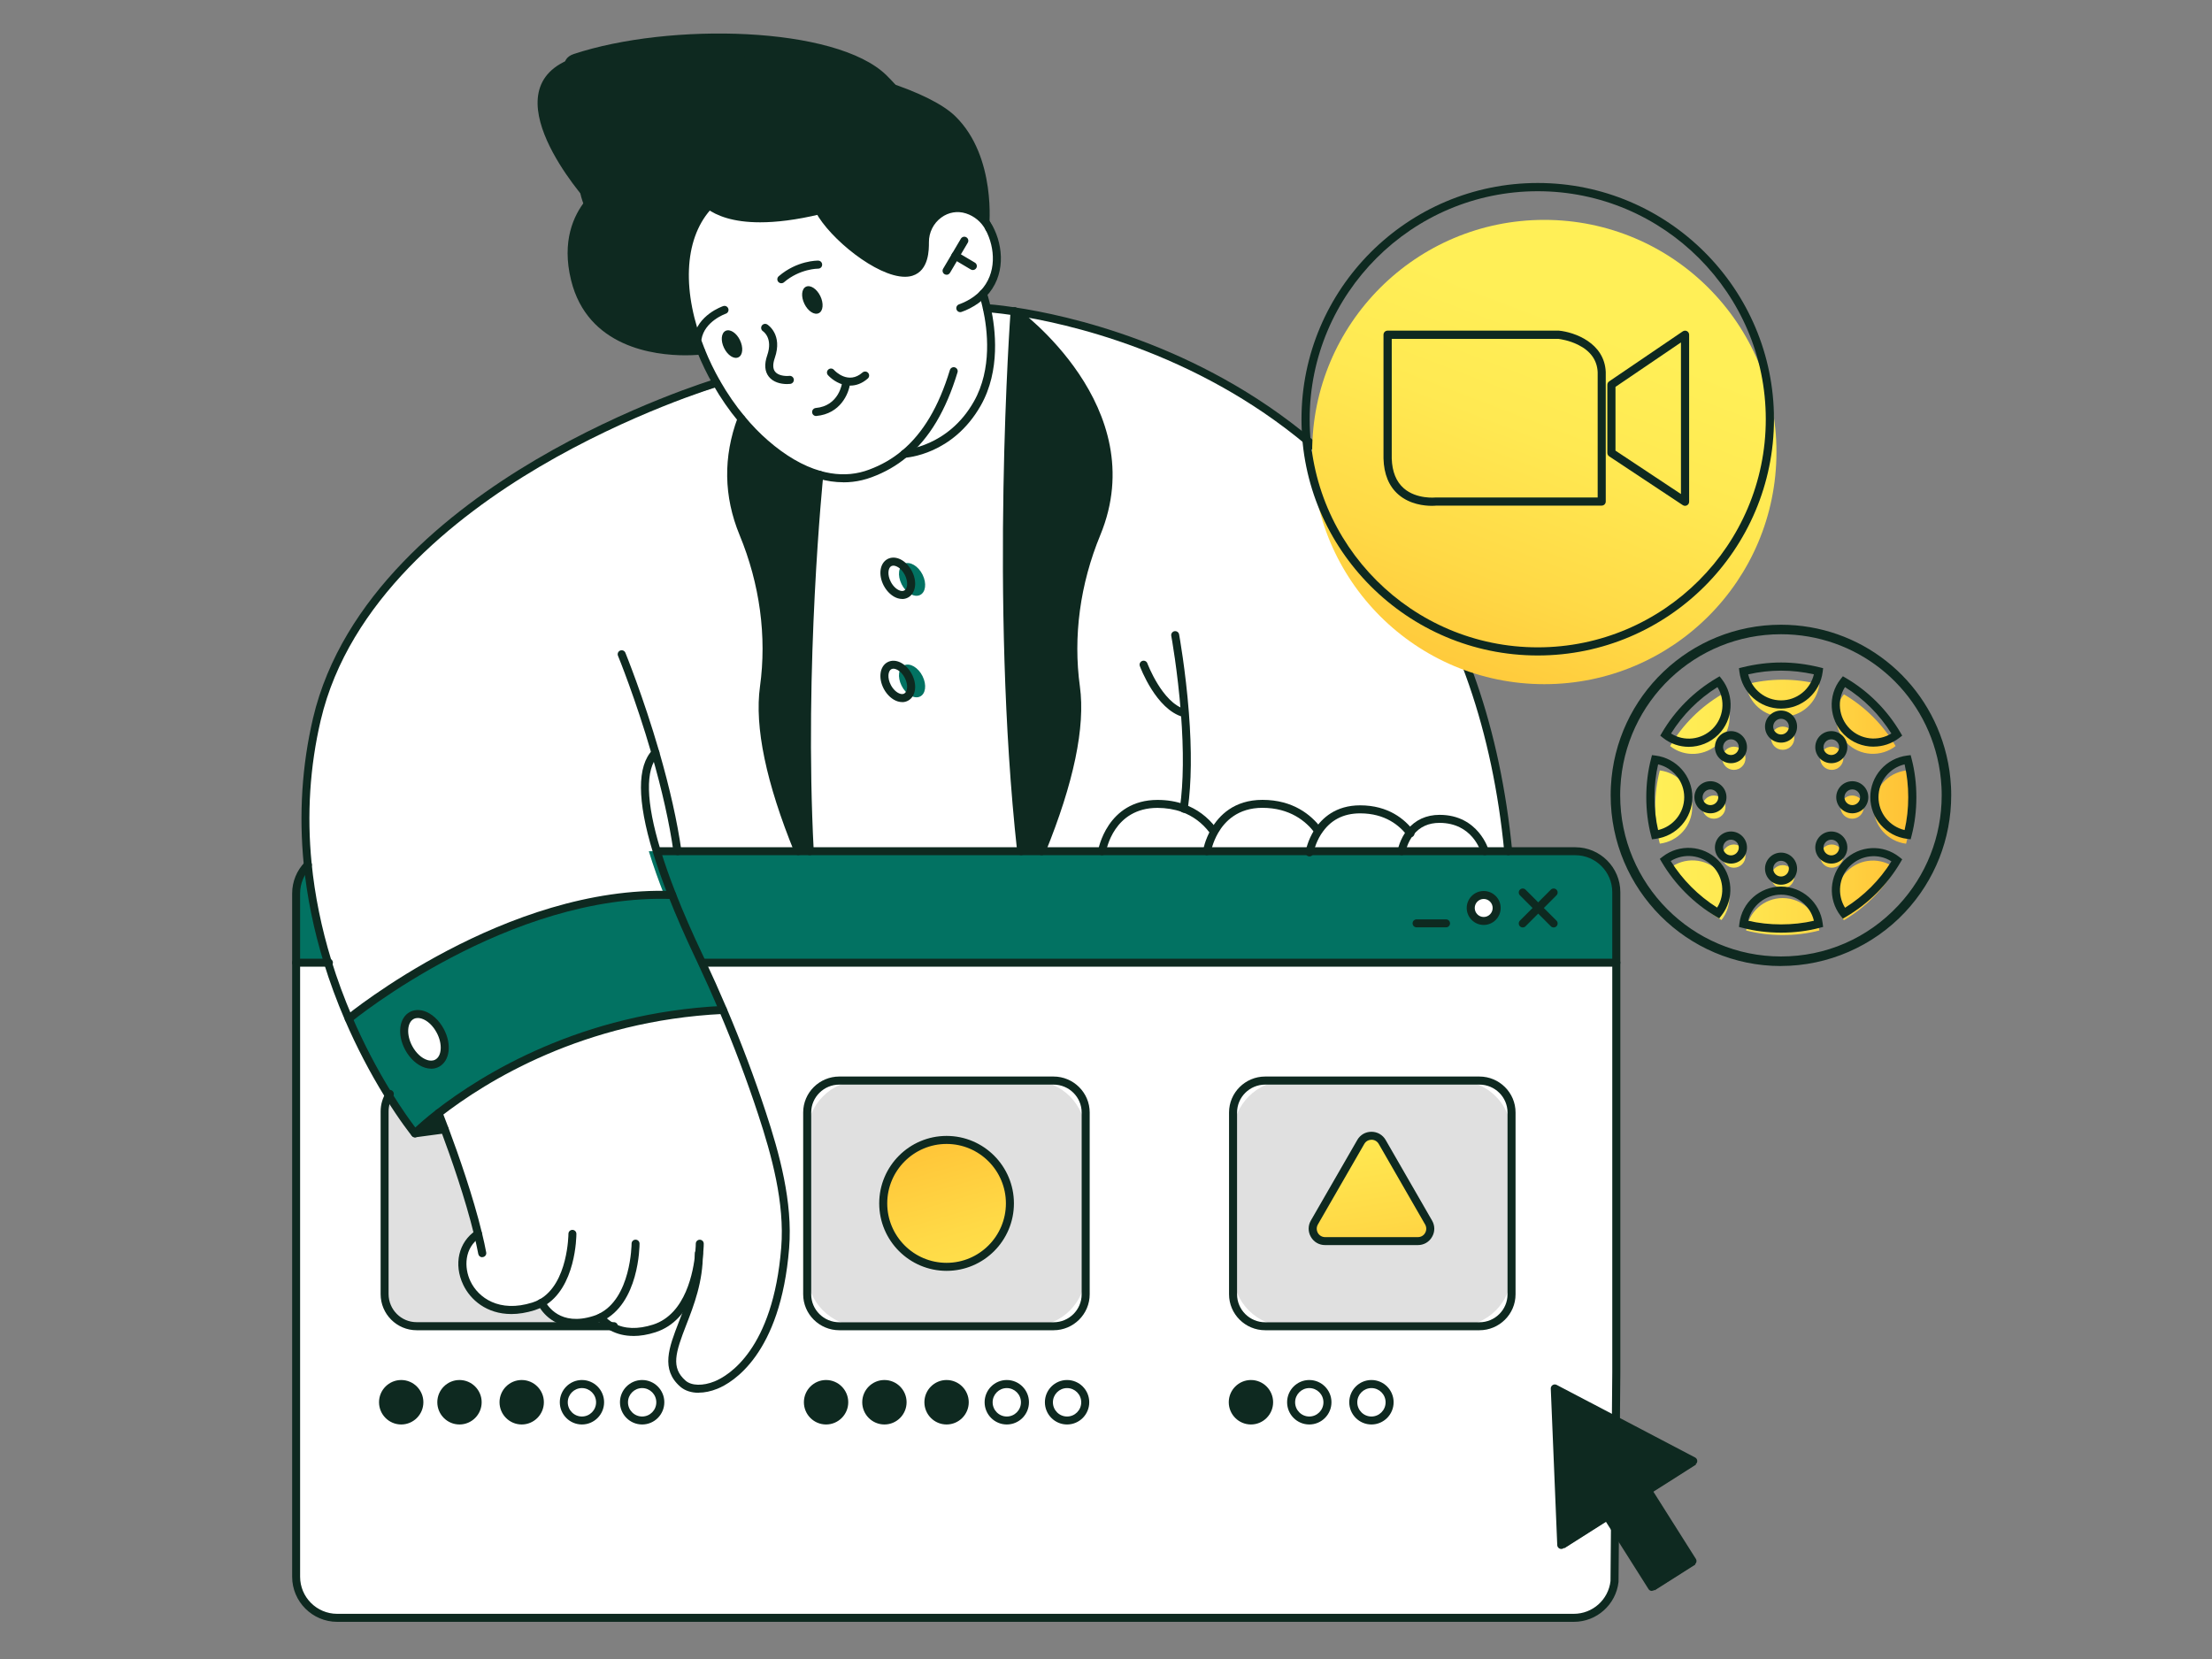 <?xml version="1.0" encoding="UTF-8"?>
<svg id="academic_services" data-name="academic services" xmlns="http://www.w3.org/2000/svg" xmlns:xlink="http://www.w3.org/1999/xlink" viewBox="0 0 400 300">
  <rect x="0" y="0" width="400" height="300" fill="#808080" stroke="none"/>
  <defs>
    <style>
      .cls-1 {
        fill: url(#linear-gradient);
      }

      .cls-1, .cls-2, .cls-3, .cls-4, .cls-5, .cls-6, .cls-7, .cls-8 {
        stroke-width: 0px;
      }

      .cls-2 {
        fill: #e0e0e0;
      }

      .cls-3 {
        fill: #0e2920;
      }

      .cls-4 {
        fill: url(#linear-gradient-4);
      }

      .cls-5 {
        fill: url(#linear-gradient-2);
      }

      .cls-6 {
        fill: url(#linear-gradient-3);
      }

      .cls-7 {
        fill: #027262;
      }

      .cls-8 {
        fill: #fff;
      }
    </style>
    <linearGradient id="linear-gradient" x1="243.25" y1="192.4" x2="250.61" y2="238.57" gradientUnits="userSpaceOnUse">
      <stop offset="0" stop-color="#ffef57"/>
      <stop offset=".28" stop-color="#ffe952"/>
      <stop offset=".63" stop-color="#ffd946"/>
      <stop offset=".99" stop-color="#ffc236"/>
    </linearGradient>
    <linearGradient id="linear-gradient-2" x1="181.88" y1="254.61" x2="167.16" y2="203.76" xlink:href="#linear-gradient"/>
    <linearGradient id="linear-gradient-3" x1="287.92" y1="59.07" x2="260.39" y2="131.12" xlink:href="#linear-gradient"/>
    <linearGradient id="linear-gradient-4" x1="299.33" y1="146" x2="345.51" y2="146" xlink:href="#linear-gradient"/>
  </defs>
  <path class="cls-8" d="M284.88,153.93H119.31l-63.63,2.44c-1.32,1.34-2.13,3.18-2.13,5.19v123.57c0,4.08,3.34,7.43,7.42,7.43h223.62c3.78,0,6.93-2.88,7.36-6.56l.32-37.87v-86.78c0-4.08-3.34-7.41-7.41-7.41Z"/>
  <path class="cls-8" d="M292.29,223.29v-61.97c0-4.08-3.31-7.39-7.38-7.39h-11.92c-3.15-23.01-9.7-51.13-36.32-74.03-26.62-22.9-58.05-24.02-58.05-24.02l-1.1-2.55s4.91-1.99,1.1-12.58c-3.81-10.59-25.66-13.63-47.5-6.82-21.84,6.81-4.53,29.66-4.53,29.66l3.32,6.28c-87.67,27.24-74.22,86.47-74.22,86.47-.66.37-1.19.91-1.56,1.54-.37.63-.57,1.36-.57,2.12"/>
  <path class="cls-2" d="M155.71,195.4h30.87c5.38,0,9.74,4.36,9.74,9.74v24.95c0,5.38-4.36,9.74-9.74,9.74h-30.87c-5.38,0-9.74-4.36-9.74-9.74v-24.95c0-5.38,4.36-9.74,9.74-9.74Z"/>
  <path class="cls-2" d="M232.72,195.4h30.87c5.38,0,9.74,4.36,9.74,9.74v24.95c0,5.38-4.36,9.74-9.74,9.74h-30.87c-5.38,0-9.74-4.36-9.74-9.74v-24.95c0-5.38,4.36-9.74,9.74-9.74Z"/>
  <path class="cls-2" d="M111.29,239.83h-36.54c-3.18,0-5.79-2.61-5.79-5.8v-33.04c0-1.27.41-2.44,1.1-3.4l4.87,7.97,5.51-1.08,5.83,18.31s-4.46,3.56-1.94,9.17c2.52,5.61,7.99,5.61,13.66,3.71,0,0,3.02,5.49,9.63,2.84l3.68,1.32Z"/>
  <polygon class="cls-3" points="79.55 201.11 75.25 204.95 80.63 204.23 79.55 201.11"/>
  <path class="cls-7" d="M166.83,103.92c.78,1.57.56,3.22-.49,3.69-1.05.47-2.54-.42-3.31-1.98-.78-1.57-.56-3.22.49-3.69s2.54.42,3.31,1.98Z"/>
  <path class="cls-7" d="M166.83,122.28c.78,1.57.56,3.22-.49,3.69-1.05.47-2.54-.42-3.31-1.98-.78-1.57-.56-3.22.49-3.69s2.54.42,3.31,1.98Z"/>
  <g>
    <path class="cls-3" d="M94.34,250.28c1.81,0,3.28,1.47,3.28,3.29s-1.47,3.29-3.28,3.29-3.28-1.47-3.28-3.29,1.47-3.29,3.28-3.29Z"/>
    <path class="cls-3" d="M83.09,250.28c1.81,0,3.28,1.47,3.28,3.29s-1.47,3.29-3.28,3.29-3.28-1.47-3.28-3.29,1.47-3.29,3.28-3.29Z"/>
    <ellipse class="cls-3" cx="72.55" cy="253.58" rx="3.28" ry="3.29"/>
    <path class="cls-3" d="M226.21,250.28c1.81,0,3.28,1.47,3.28,3.29s-1.47,3.29-3.28,3.29-3.28-1.47-3.28-3.29,1.47-3.29,3.28-3.29Z"/>
    <path class="cls-7" d="M292.29,161.35v12.73H125.48c-.16-.35-.33-.7-.49-1.05-1.57-3.31-3.28-7.15-4.84-11.1-1.05-2.66-2.02-5.36-2.82-8h167.55c4.08,0,7.41,3.34,7.41,7.41ZM270.64,164.19c0-1.3-1.05-2.35-2.34-2.35s-2.34,1.05-2.34,2.35,1.05,2.35,2.34,2.35,2.34-1.05,2.34-2.35Z"/>
    <path class="cls-1" d="M258.32,221.07c.86,1.49-.21,3.36-1.93,3.36h-16.78c-1.72,0-2.8-1.87-1.94-3.36l8.39-14.56c.86-1.49,3.01-1.49,3.87,0l8.39,14.56Z"/>
    <path class="cls-3" d="M183.47,56.32s24.29,17.24,14.83,40.18c-3.66,8.85-5.03,18.36-3.74,27.76.83,6.04-.37,15.35-6.22,29.68h-3.68c-5.04-45.92-1.19-97.61-1.19-97.61Z"/>
    <polygon class="cls-3" points="306.71 264.83 303.29 267.01 298.45 270.08 306.57 282.92 299.22 287.58 291.11 274.75 282.84 280 282.3 267.02 281.91 257.44 281.8 254.82 281.67 251.69 287.62 254.82 287.63 254.82 292.64 257.44 306.71 264.83"/>
    <ellipse class="cls-5" cx="171.17" cy="217.61" rx="11.45" ry="11.48"/>
    <path class="cls-3" d="M106.44,36.63l-.3-.25s-18.55-20.57-2.17-26c16.39-5.42,59.62,1.68,68.8,10.66,7.49,7.33,6.09,20.11,6.09,20.11-.9-1.69-2.36-2.81-3.97-3.33-3.85-1.24-7.67,1.86-7.65,5.91.01,1.87-.23,4.65-2.47,5.35-4.2,1.32-13.76-5.76-16.63-11.13-11.74,2.79-17.31,1-19.9-.9l-.38.36c-5.41,6.2-4.95,16.41-1.13,25.89h0s-18.97,2.53-22.76-12.89c-1.64-6.69.35-11.14,2.46-13.78Z"/>
    <ellipse class="cls-3" cx="171.17" cy="253.58" rx="3.28" ry="3.29"/>
    <ellipse class="cls-3" cx="159.93" cy="253.58" rx="3.28" ry="3.29"/>
    <path class="cls-3" d="M149.38,250.28c1.81,0,3.28,1.47,3.28,3.29s-1.47,3.29-3.28,3.29-3.28-1.47-3.28-3.29,1.47-3.29,3.28-3.29Z"/>
    <path class="cls-3" d="M148.34,53.54c.64,1.32.52,2.71-.28,3.09-.8.39-1.96-.36-2.6-1.69-.64-1.32-.52-2.7.28-3.09.8-.38,1.96.37,2.6,1.69Z"/>
    <path class="cls-3" d="M146.41,153.93h-2.05c-5.85-14.33-7.05-23.63-6.22-29.68,1.29-9.4-.08-18.91-3.74-27.76-3.17-7.7-2.55-14.75-.32-20.72,1.33,1.61,2.76,3.09,4.27,4.4,2.91,2.54,6.26,4.67,9.79,5.68,0,0-3.53,34.04-1.74,68.07Z"/>
    <path class="cls-3" d="M133.81,61.52c.64,1.32.52,2.71-.28,3.09-.8.39-1.96-.36-2.6-1.69-.64-1.32-.52-2.7.28-3.09s1.96.36,2.6,1.68Z"/>
    <path class="cls-7" d="M126.83,173.86c1.36,2.89,2.66,5.81,3.91,8.75-25.8,1.25-43.72,12.68-51.44,18.69-2.8,2.18-4.26,3.64-4.26,3.64,0,0-2.05-2.51-4.83-7.01-2.14-3.47-4.73-8.13-7.14-13.73,0,0,28.35-23.47,58.48-22.37,1.54,3.91,3.24,7.71,4.79,10.99.16.35.33.69.49,1.04ZM79.04,192.26c1.58-.84,1.84-3.46.58-5.84-1.26-2.39-3.57-3.64-5.15-2.8-1.59.84-1.85,3.46-.58,5.84,1.26,2.38,3.57,3.64,5.15,2.79Z"/>
    <path class="cls-7" d="M59.29,174.08h-5.73v-12.52c0-2.01.81-3.84,2.13-5.19.63,6.35,1.94,12.3,3.6,17.71Z"/>
  </g>
  <path class="cls-3" d="M171.17,49.68c-.13,0-.25-.03-.37-.1-.34-.2-.46-.65-.25-.99l3.21-5.43c.2-.34.65-.46.99-.25.34.2.46.65.25.99l-3.21,5.43c-.14.23-.38.36-.62.36Z"/>
  <path class="cls-3" d="M175.92,48.83c-.13,0-.25-.03-.37-.1l-3.15-1.87c-.34-.2-.46-.65-.25-.99s.65-.46.99-.25l3.15,1.87c.34.2.46.65.25.99-.14.23-.38.35-.62.35Z"/>
  <path class="cls-3" d="M152.51,87.21c-1.49,0-3.02-.22-4.56-.67-3.33-.96-6.72-2.92-10.06-5.83-1.51-1.32-2.98-2.83-4.35-4.49-1.67-2-3.21-4.23-4.58-6.62-1.1-1.93-2.07-3.93-2.88-5.94-4.35-10.79-3.88-20.74,1.26-26.63.26-.3.72-.33,1.02-.07.3.26.33.72.07,1.02-4.77,5.47-5.15,14.86-1,25.14.78,1.96,1.72,3.89,2.79,5.77,1.33,2.32,2.82,4.48,4.44,6.42,1.32,1.6,2.73,3.05,4.19,4.32,3.18,2.77,6.38,4.64,9.51,5.53,2.48.71,4.9.8,7.18.26.55-.13,1.07-.29,1.58-.48,2.27-.84,4.22-1.96,5.98-3.43,3.83-3.21,6.66-7.98,8.67-14.6.12-.38.52-.6.9-.48.38.12.6.52.48.9-2.09,6.9-5.07,11.9-9.12,15.29-1.89,1.58-3.98,2.78-6.41,3.68-.57.21-1.15.39-1.75.53-1.09.26-2.21.39-3.35.39Z"/>
  <path class="cls-3" d="M173.65,56.45c-.3,0-.58-.18-.68-.48-.13-.38.06-.79.44-.93.44-.16.87-.34,1.32-.57.97-.49,1.82-1.11,2.52-1.83,3.07-3.18,2.7-7.85.98-11.07-.76-1.43-2.03-2.49-3.56-2.98-1.52-.49-3.15-.22-4.46.75-1.41,1.03-2.25,2.71-2.23,4.47,0,1.26.04,5.1-2.98,6.05-.42.13-.87.19-1.36.19-5.12,0-13.59-6.91-16.13-11.68-.19-.35-.06-.79.3-.98.35-.19.79-.06.98.3,2.74,5.13,11.99,11.98,15.77,10.78,1.35-.42,1.99-1.95,1.97-4.65-.01-2.23,1.04-4.34,2.83-5.65,1.69-1.24,3.79-1.59,5.76-.96,1.89.61,3.45,1.92,4.39,3.68,1.97,3.68,2.36,9.05-1.22,12.75-.81.84-1.79,1.55-2.91,2.12-.51.26-.99.47-1.49.64-.08.03-.16.04-.24.04Z"/>
  <path class="cls-3" d="M147.58,75.23c-.37,0-.69-.28-.72-.66-.04-.4.26-.75.65-.79,4.22-.39,4.76-4.46,4.78-4.63.05-.4.41-.68.8-.63.4.05.68.4.63.8-.22,1.87-1.76,5.5-6.09,5.9-.02,0-.05,0-.07,0Z"/>
  <path class="cls-3" d="M153.75,69.73c-1.75,0-3.25-1.04-4.02-1.88-.27-.3-.25-.75.05-1.02.3-.27.75-.25,1.02.05.26.29,2.63,2.7,5.17.48.3-.26.76-.23,1.02.07.26.3.23.76-.07,1.02-1.07.94-2.17,1.28-3.18,1.28Z"/>
  <path class="cls-3" d="M142.31,69.45c-1.16,0-2.5-.34-3.28-1.33-.75-.95-.85-2.25-.29-3.87,1.07-3.1-.7-4.3-.77-4.35-.33-.22-.43-.66-.22-1,.21-.33.65-.44.99-.23.12.07,2.83,1.83,1.37,6.05-.39,1.12-.37,1.96.05,2.49.52.66,1.67.85,2.59.76.4-.04.75.25.8.65.04.4-.25.75-.65.8-.19.02-.39.03-.59.03Z"/>
  <path class="cls-3" d="M141.29,51.22c-.2,0-.41-.09-.55-.25-.26-.3-.23-.76.08-1.02,3.33-2.86,6.99-2.83,7.14-2.82.4,0,.72.34.71.74,0,.4-.33.72-.74.71h0s-3.28-.01-6.17,2.47c-.14.12-.3.17-.47.17Z"/>
  <path class="cls-3" d="M126.13,61.95s-.08,0-.12-.01c-.39-.07-.66-.44-.59-.83.7-4.15,5.17-5.69,5.36-5.76.38-.13.79.08.92.46.13.38-.08.79-.46.92-.07.02-3.84,1.36-4.39,4.63-.06.35-.37.6-.71.6Z"/>
  <path class="cls-3" d="M322.05,174.69c-16.98,0-30.79-13.84-30.79-30.86,0-.53.01-1.07.04-1.6.83-16.41,14.34-29.26,30.75-29.26,14.28,0,26.59,9.7,29.93,23.6.45,1.85.72,3.75.82,5.66.03.53.04,1.06.04,1.59,0,7.87-2.96,15.37-8.32,21.1-5.8,6.2-13.99,9.76-22.47,9.76ZM322.05,114.69c-15.49,0-28.24,12.14-29.03,27.63-.03.5-.04,1-.04,1.5,0,16.07,13.04,29.14,29.07,29.14,8.12,0,15.65-3.27,21.21-9.21,5.07-5.42,7.86-12.49,7.86-19.93,0-.5-.01-1-.04-1.5,0,0,0,0,0,0-.09-1.8-.35-3.6-.77-5.35-3.15-13.12-14.77-22.28-28.26-22.28Z"/>
  <path class="cls-3" d="M298.71,287.69c-.05,0-.11,0-.16-.02-.19-.04-.35-.16-.45-.32l-7.73-12.22-7.66,4.86c-.22.14-.49.15-.72.03-.23-.12-.38-.35-.39-.61l-1.17-28.31c-.01-.26.12-.5.34-.64.22-.14.49-.15.72-.03l5.89,3.09s.05.02.07.03l19.08,10.01c.23.12.38.35.39.61.01.26-.12.5-.33.64l-7.65,4.86,7.73,12.23c.21.34.11.78-.22,1l-7.34,4.66c-.12.07-.25.11-.39.11ZM290.6,273.42c.05,0,.11,0,.16.02.19.04.35.16.45.32l7.73,12.22,6.12-3.88-7.73-12.23c-.21-.34-.11-.78.22-1l7.21-4.58-17.91-9.4s-.05-.02-.07-.03l-4.84-2.54,1.06,25.8,7.21-4.58c.12-.07.25-.11.39-.11Z"/>
  <path class="cls-3" d="M268.3,167.26c-1.69,0-3.07-1.38-3.07-3.07s1.38-3.07,3.07-3.07,3.07,1.38,3.07,3.07-1.38,3.07-3.07,3.07ZM268.3,162.56c-.89,0-1.62.73-1.62,1.63s.73,1.63,1.62,1.63,1.62-.73,1.62-1.63-.73-1.63-1.62-1.63Z"/>
  <path class="cls-3" d="M280.95,167.71c-.19,0-.37-.07-.51-.21l-5.59-5.6c-.28-.28-.28-.74,0-1.02.28-.28.74-.28,1.02,0l5.59,5.6c.28.28.28.74,0,1.02-.14.14-.33.21-.51.21Z"/>
  <path class="cls-3" d="M275.36,167.71c-.19,0-.37-.07-.51-.21-.28-.28-.28-.74,0-1.02l5.59-5.6c.28-.28.74-.28,1.02,0,.28.28.28.74,0,1.02l-5.59,5.6c-.14.14-.33.21-.51.21Z"/>
  <path class="cls-3" d="M261.49,167.69h-5.33c-.4,0-.72-.32-.72-.72s.32-.72.72-.72h5.33c.4,0,.72.32.72.72s-.32.72-.72.72Z"/>
  <path class="cls-3" d="M164.33,293.28H60.98c-4.49,0-8.15-3.66-8.15-8.15v-123.57c0-2.14.83-4.16,2.33-5.69.28-.29.74-.29,1.02-.01.29.28.29.74.01,1.02-1.24,1.26-1.92,2.93-1.92,4.68v123.57c0,3.69,3.01,6.7,6.7,6.7h223.62c3.39,0,6.25-2.54,6.64-5.92l.32-37.79v-86.78c0-3.69-3-6.69-6.69-6.69H119.31c-.4,0-.72-.32-.72-.72s.32-.72.72-.72h165.56c4.49,0,8.14,3.65,8.14,8.14v86.78l-.33,37.95c-.48,4.1-3.95,7.2-8.08,7.2h-120.27Z"/>
  <path class="cls-3" d="M292.29,174.8H127.01c-.4,0-.72-.32-.72-.72s.32-.72.72-.72h165.28c.4,0,.72.32.72.72s-.32.72-.72.72Z"/>
  <path class="cls-3" d="M59.48,174.8h-5.92c-.4,0-.72-.32-.72-.72s.32-.72.72-.72h5.92c.4,0,.72.32.72.72s-.32.72-.72.72Z"/>
  <path class="cls-3" d="M268.49,154.64c-.32,0-.61-.21-.7-.53h0c-.06-.22-1.56-5.3-7.48-5.31-1.97,0-3.55.71-4.68,2.12-1.17,1.45-1.45,3.1-1.45,3.11-.07.39-.44.66-.83.6-.39-.07-.66-.44-.6-.83.01-.08.35-2.05,1.76-3.79,1.41-1.74,3.42-2.66,5.81-2.66,7.05,0,8.86,6.31,8.88,6.37.11.39-.12.78-.51.89-.06.02-.13.03-.19.03Z"/>
  <path class="cls-3" d="M236.81,154.86s-.08,0-.12,0c-.39-.06-.66-.43-.6-.83.01-.08.34-2.03,1.63-4.03.01-.02.03-.04.05-.06,1.29-1.98,3.75-4.31,8.18-4.31,5.12,0,8.09,2.52,9.69,4.63.24.32.18.77-.14,1.01-.32.24-.77.18-1.01-.14-1.4-1.85-4.01-4.05-8.53-4.05-3.08,0-5.43,1.25-7.01,3.7-.01.02-.03.04-.05.06-1.09,1.71-1.38,3.4-1.38,3.42-.06.35-.37.61-.71.61Z"/>
  <path class="cls-3" d="M218.27,154.64s-.08,0-.12,0c-.39-.06-.66-.44-.6-.83.01-.08.32-1.92,1.49-3.93,1.38-2.39,4.11-5.24,9.25-5.24,5.57,0,8.83,2.75,10.57,5.05.24.32.18.77-.14,1.01-.32.24-.77.18-1.01-.14-1.55-2.04-4.44-4.47-9.42-4.48-4.45,0-6.81,2.46-8,4.52-1.03,1.77-1.31,3.42-1.32,3.43-.06.35-.37.61-.71.61Z"/>
  <path class="cls-3" d="M199.29,154.64s-.08,0-.12,0c-.39-.06-.66-.44-.6-.83.01-.09,1.59-9.16,10.75-9.16,1.74,0,3.37.27,4.84.8,2.29.83,4.22,2.26,5.73,4.25.24.32.18.77-.14,1.01-.32.24-.77.18-1.01-.14-1.34-1.77-3.04-3.03-5.07-3.76-1.31-.47-2.78-.71-4.35-.72-7.93,0-9.26,7.62-9.32,7.95-.06.36-.37.61-.71.61Z"/>
  <path class="cls-3" d="M77.96,193.25c-.35,0-.72-.06-1.09-.17-1.41-.43-2.76-1.65-3.62-3.27,0,0,0,0,0,0-1.47-2.78-1.08-5.78.88-6.82.74-.39,1.61-.45,2.51-.18,1.41.43,2.76,1.66,3.62,3.28,1.47,2.78,1.08,5.77-.88,6.82-.43.23-.91.35-1.42.35ZM74.53,189.13c.68,1.28,1.71,2.24,2.76,2.56.37.11.91.19,1.41-.07,1.21-.64,1.34-2.87.28-4.86-.68-1.29-1.71-2.25-2.76-2.57-.37-.11-.91-.19-1.41.07-1.21.64-1.34,2.87-.28,4.87h0Z"/>
  <path class="cls-3" d="M163.14,108.31c-.26,0-.52-.04-.79-.12-.99-.3-1.93-1.15-2.53-2.27h0c-1.03-1.95-.74-4.08.68-4.83,1.42-.75,3.34.19,4.38,2.15.47.88.68,1.85.59,2.71-.1.96-.56,1.73-1.28,2.11-.32.17-.68.26-1.05.26ZM161.1,105.24c.41.78,1.05,1.38,1.67,1.57.29.09.54.08.74-.03.38-.2.49-.7.52-.97.06-.58-.1-1.27-.43-1.89-.69-1.3-1.83-1.86-2.42-1.55-.59.31-.77,1.57-.08,2.87h0Z"/>
  <path class="cls-3" d="M163.14,126.96c-.26,0-.52-.04-.79-.12-.99-.3-1.93-1.15-2.53-2.27h0c-1.03-1.95-.74-4.08.68-4.83,1.42-.75,3.34.19,4.38,2.15,1.03,1.95.73,4.07-.69,4.82-.32.17-.68.26-1.05.26ZM161.1,123.88c.41.78,1.05,1.38,1.67,1.57.29.09.54.08.74-.03.59-.31.77-1.57.09-2.87-.69-1.3-1.83-1.86-2.42-1.54-.59.31-.77,1.57-.08,2.87h0Z"/>
  <path class="cls-3" d="M126.35,251.86c-1.32,0-2.48-.37-3.32-1.09-3.6-3.14-2.06-7.11-.28-11.71,1.38-3.55,2.94-7.58,2.9-12.42,0-.4.32-.73.72-.73.4.01.73.32.73.72.04,5.12-1.64,9.46-3,12.95-1.94,5.01-2.83,7.73-.12,10.09,1.07.93,3.12.98,5.23.13,2.45-1,10.58-5.7,12.06-24.2.65-8.09-1.74-16.69-4.16-24.05-2.04-6.21-4.41-12.48-7.03-18.65-1.27-2.99-2.58-5.92-3.9-8.72-.12-.27-.24-.53-.37-.79l-.12-.25c-1.83-3.86-3.45-7.57-4.81-11.03-1.11-2.81-2.05-5.49-2.81-7.97-2.86-9.38-2.89-15.61-.07-18.52.28-.29.74-.3,1.02-.02.29.28.3.74.02,1.02-2.39,2.47-2.25,8.38.41,17.09.75,2.44,1.68,5.09,2.77,7.86,1.35,3.43,2.95,7.11,4.77,10.94l.12.25c.13.26.25.53.37.79,1.32,2.81,2.64,5.77,3.92,8.77,2.64,6.21,5.02,12.52,7.07,18.76,2.47,7.49,4.9,16.27,4.23,24.61-1.54,19.32-10.3,24.35-12.95,25.43-1.18.48-2.35.72-3.41.72Z"/>
  <path class="cls-3" d="M137.45,40.2c-4.93,0-7.88-1.2-9.63-2.48-1.9-1.39-2.36-2.89-2.38-2.95-.11-.38.1-.79.49-.9.38-.11.78.1.9.48.01.04.39,1.13,1.85,2.2,2.52,1.85,7.92,3.49,19.3.78.68-.16,1.38-.34,2.11-.53.39-.1.78.12.89.51.1.39-.12.78-.51.89-.74.2-1.46.38-2.15.54-4.4,1.05-7.97,1.46-10.86,1.46Z"/>
  <path class="cls-3" d="M178.87,41.96s-.05,0-.08,0c-.4-.04-.68-.4-.64-.8.01-.12,1.27-12.52-5.88-19.51-8.55-8.36-51.27-16.05-68.07-10.49-5.1,1.69,4.49,11.35,2.85,14.9-2.3,5-.27,10.09-.24,10.14.15.37-.03.79-.4.94-.37.15-.79-.03-.94-.4-.09-.23-2.29-5.73.27-11.3,1.81-3.93-7.49-13.85-1.99-15.67,17.33-5.74,47.42-5.08,56.54,3.83,7.65,7.49,19.36,27.17,19.31,27.71-.04.37-.35.65-.72.65Z"/>
  <path class="cls-3" d="M123.94,64.25c-5.61,0-17.69-1.45-20.67-13.58-1.74-7.05.46-11.73,2.6-14.41,1.77-2.23,3.64-3.24,3.72-3.28.35-.19.79-.06.98.3.19.35.06.79-.3.98-.02.01-1.69.93-3.27,2.91-1.94,2.43-3.92,6.68-2.33,13.16,3.59,14.6,21.21,12.45,21.96,12.35.4-.05.76.23.81.62.05.4-.23.76-.62.81-.05,0-1.16.14-2.89.14Z"/>
  <path class="cls-3" d="M163.55,82.78c-.38,0-.7-.3-.72-.69-.02-.4.29-.74.69-.76.08,0,7.94-.51,12.59-8.73,3.34-5.89,2.46-13.01,1.64-16.72-.34-1.54-.67-2.49-.67-2.5-.13-.38.07-.79.44-.92.38-.13.79.07.92.44.01.04.36,1.04.72,2.67.86,3.92,1.78,11.43-1.8,17.75-5.06,8.93-13.43,9.44-13.78,9.46-.01,0-.02,0-.04,0Z"/>
  <path class="cls-3" d="M114.51,241.58c-1.53,0-2.92-.34-4.17-1.01-.87-.46-1.64-1.07-2.3-1.83-.26-.3-.23-.76.07-1.02.3-.26.76-.23,1.02.07.55.62,1.18,1.13,1.9,1.51,1.92,1.04,4.3,1.11,7.07.23,5.94-1.91,7.3-9.66,7.62-12.93,0-.01,0-.02,0-.03.1-1.01.1-1.66.1-1.67,0-.4.32-.72.72-.72h0c.4,0,.72.32.72.72,0,.03,0,.71-.1,1.78,0,.01,0,.02,0,.03-.34,3.54-1.85,12.02-8.62,14.2-1.42.46-2.77.68-4.02.68Z"/>
  <path class="cls-3" d="M104.13,239.96c-4.46,0-6.4-3.18-6.83-4-.06-.11-.1-.24-.1-.37,0-.4.32-.72.72-.72.26,0,.48.13.61.34.02.02.03.05.04.07.4.79,2.73,4.62,8.76,2.68.3-.09.6-.21.89-.35,5.91-2.78,5.99-12.62,5.99-12.72,0-.4.32-.72.72-.72h0c.4,0,.72.32.72.72,0,.44-.08,10.86-6.83,14.03-.35.16-.71.3-1.06.42-1.37.44-2.58.62-3.65.62ZM98.64,235.59h0,0Z"/>
  <path class="cls-3" d="M92.47,237.62c-4.48,0-7.41-2.58-8.7-5.28-1.78-3.71-.84-7.75,2.27-9.82.33-.22.78-.13,1,.2.22.33.13.78-.2,1-2.91,1.94-2.95,5.5-1.76,7.99,1.41,2.95,5.19,5.72,11.19,3.83.46-.14.9-.34,1.31-.57,5.15-2.9,5.21-11.76,5.21-11.85,0-.4.32-.72.72-.72h0c.4,0,.72.32.72.72s-.07,9.81-5.95,13.11c-.5.28-1.03.51-1.58.69-1.54.48-2.95.7-4.23.7Z"/>
  <path class="cls-3" d="M87.2,227.35c-.34,0-.64-.24-.71-.59-.2-1.05-.45-2.18-.76-3.47-1.59-6.54-4.14-13.84-5.99-18.81-.41-1.09-.78-2.07-1.11-2.92-.14-.37.04-.79.41-.94.37-.14.79.04.94.41.33.85.71,1.84,1.12,2.93,1.87,5.01,4.44,12.37,6.05,18.98.32,1.31.57,2.46.77,3.53.08.39-.18.77-.58.85-.05,0-.09.01-.14.01Z"/>
  <path class="cls-3" d="M75.04,205.67s-.02,0-.04,0c-.2-.01-.4-.11-.53-.27-.08-.1-2.11-2.6-4.89-7.09-2.71-4.39-5.13-9.04-7.19-13.82-1.49-3.46-2.78-6.96-3.84-10.41-1.83-5.96-3.05-11.96-3.63-17.85-.88-8.94-.32-17.8,1.68-26.34,5.18-22.05,24.71-37.57,40.18-46.7,16.71-9.86,32.42-14.61,32.57-14.65.38-.11.79.1.9.49.11.38-.1.79-.49.9-.16.05-15.72,4.75-32.28,14.53-15.22,8.99-34.42,24.22-39.48,45.77-1.97,8.38-2.52,17.08-1.65,25.86.57,5.79,1.77,11.7,3.57,17.57,1.05,3.4,2.32,6.85,3.79,10.27,2.03,4.72,4.42,9.3,7.09,13.63,1.94,3.14,3.54,5.32,4.3,6.32.68-.63,1.93-1.73,3.73-3.14,8.37-6.5,26.23-17.6,51.85-18.84.4-.02.74.29.76.69.02.4-.29.74-.69.76-25.23,1.22-42.8,12.14-51.03,18.54-2.73,2.12-4.18,3.57-4.19,3.58-.14.14-.32.21-.51.21Z"/>
  <path class="cls-3" d="M122.51,154.64c-.36,0-.67-.26-.72-.62-.74-5.2-2.07-11.16-3.97-17.71-2.86-9.86-6.03-17.65-6.07-17.73-.15-.37.03-.79.4-.94.37-.15.79.03.94.4.03.08,3.23,7.93,6.12,17.88,1.91,6.61,3.26,12.64,4.01,17.91.06.4-.22.76-.62.82-.03,0-.07,0-.1,0Z"/>
  <path class="cls-3" d="M63.07,184.93c-.21,0-.42-.09-.56-.26-.26-.31-.21-.76.1-1.02.29-.24,28.9-23.63,58.97-22.53.4.01.71.35.7.75-.01.4-.35.71-.75.7-29.52-1.08-57.71,21.97-58,22.2-.14.11-.3.17-.46.17Z"/>
  <path class="cls-3" d="M75.04,205.67c-.36,0-.67-.26-.72-.63-.05-.4.23-.76.62-.81l5.37-.72c.4-.05.76.23.81.62s-.23.76-.62.81l-5.37.72s-.07,0-.1,0Z"/>
  <path class="cls-3" d="M146.41,154.64c-.38,0-.7-.3-.72-.69-1.77-33.7,1.7-67.84,1.74-68.18.04-.4.4-.69.8-.65.4.04.69.4.65.8-.04.34-3.5,34.37-1.73,67.96.02.4-.29.74-.69.76-.01,0-.03,0-.04,0Z"/>
  <path class="cls-3" d="M272.74,154.64c-.37,0-.68-.28-.72-.65-1.05-10.8-3.19-20.93-6.36-30.1-6.01-17.44-15.86-32.01-29.26-43.29-20.41-17.16-43.89-22.21-53.04-23.58-3.09-.46-4.92-.57-4.94-.57-.4-.02-.7-.37-.68-.77.02-.4.37-.7.76-.68.08,0,1.91.11,5.07.59,9.27,1.39,33.06,6.5,53.75,23.9,13.61,11.45,23.6,26.23,29.7,43.93,3.21,9.28,5.37,19.52,6.43,30.43.04.4-.25.75-.65.79-.02,0-.05,0-.07,0Z"/>
  <path class="cls-3" d="M184.66,154.64c-.36,0-.68-.27-.72-.65-4.99-45.46-1.23-97.23-1.19-97.75.03-.4.38-.7.78-.67.4.03.7.38.67.78-.04.52-3.78,52.16,1.19,97.48.04.4-.24.76-.64.8-.03,0-.05,0-.08,0Z"/>
  <path class="cls-3" d="M214.09,146.96c-.4,0-.72-.32-.72-.72v-.11s0-.07,0-.1c.64-4.51.7-10.24.18-17.02-.59-7.67-1.73-13.97-1.75-14.03-.07-.39.19-.77.58-.84.39-.07.77.19.84.58.01.06,1.17,6.43,1.77,14.18.53,6.86.46,12.68-.19,17.29v.06c0,.4-.32.72-.72.72Z"/>
  <path class="cls-3" d="M214.1,129.67c-.07,0-.13,0-.2-.03-4.84-1.37-7.66-8.87-7.78-9.19-.14-.38.05-.79.43-.93.37-.14.79.05.93.43.03.07,2.68,7.13,6.81,8.29.38.11.61.51.5.89-.09.32-.38.53-.7.53Z"/>
  <path class="cls-3" d="M188.34,154.64c-.09,0-.18-.02-.27-.05-.37-.15-.55-.57-.4-.94,5.06-12.4,7.14-22.26,6.17-29.3-1.28-9.31.03-19.04,3.79-28.14,9.13-22.13-14.34-39.14-14.58-39.31-.33-.23-.4-.68-.17-1.01.23-.33.68-.4,1.01-.17.25.18,24.65,17.84,15.08,41.04-3.66,8.86-4.94,18.33-3.69,27.39,1,7.3-1.11,17.41-6.26,30.05-.11.28-.39.45-.67.45Z"/>
  <path class="cls-3" d="M144.36,154.64c-.29,0-.56-.17-.67-.45-5.16-12.65-7.27-22.76-6.26-30.05,1.25-9.06-.03-18.53-3.69-27.39-2.88-6.98-2.99-14.13-.33-21.25.14-.37.56-.56.93-.42.37.14.57.56.42.93-2.53,6.77-2.43,13.56.31,20.19,3.76,9.1,5.07,18.82,3.79,28.14-.97,7.04,1.1,16.9,6.17,29.3.15.37-.03.79-.4.94-.09.04-.18.05-.27.05Z"/>
  <path class="cls-3" d="M267.52,240.55h-38.73c-3.6,0-6.54-2.91-6.54-6.5v-32.88c0-3.58,2.93-6.5,6.54-6.5h38.73c3.6,0,6.54,2.91,6.54,6.5v32.88c0,3.58-2.93,6.5-6.54,6.5ZM228.79,196.13c-2.81,0-5.09,2.27-5.09,5.05v32.88c0,2.78,2.28,5.05,5.09,5.05h38.73c2.81,0,5.09-2.27,5.09-5.05v-32.88c0-2.78-2.28-5.05-5.09-5.05h-38.73Z"/>
  <path class="cls-3" d="M190.51,240.55h-38.73c-3.6,0-6.54-2.91-6.54-6.5v-32.88c0-3.58,2.93-6.5,6.54-6.5h38.73c3.6,0,6.54,2.91,6.54,6.5v32.88c0,3.58-2.93,6.5-6.54,6.5ZM151.78,196.13c-2.81,0-5.09,2.27-5.09,5.05v32.88c0,2.78,2.28,5.05,5.09,5.05h38.73c2.81,0,5.09-2.27,5.09-5.05v-32.88c0-2.78-2.28-5.05-5.09-5.05h-38.73Z"/>
  <path class="cls-3" d="M111.02,240.55h-35.68c-3.59,0-6.51-2.93-6.51-6.53v-33.04c0-1.27.37-2.5,1.06-3.56.22-.33.67-.43,1-.21.33.22.43.67.21,1-.54.82-.83,1.78-.83,2.76v33.04c0,2.8,2.27,5.08,5.06,5.08h35.68c.4,0,.72.32.72.72s-.32.72-.72.72Z"/>
  <path class="cls-3" d="M171.17,229.81c-6.71,0-12.18-5.47-12.18-12.2s5.46-12.2,12.18-12.2,12.18,5.47,12.18,12.2-5.46,12.2-12.18,12.2ZM171.17,206.86c-5.91,0-10.73,4.82-10.73,10.75s4.81,10.75,10.73,10.75,10.73-4.82,10.73-10.75-4.81-10.75-10.73-10.75Z"/>
  <path class="cls-3" d="M256.39,225.15h-16.78c-1.07,0-2.03-.55-2.56-1.48-.54-.93-.54-2.04,0-2.97l8.39-14.56c.53-.93,1.49-1.48,2.56-1.48h0c1.07,0,2.03.55,2.57,1.48l8.39,14.57c.54.93.54,2.04,0,2.96-.53.93-1.49,1.48-2.56,1.48ZM248,206.11h0c-.55,0-1.03.28-1.3.76,0,0,0,0,0,0l-8.39,14.56c-.27.48-.27,1.04,0,1.52.27.47.76.76,1.31.76h16.78c.55,0,1.04-.28,1.31-.76.27-.47.27-1.04,0-1.52l-8.39-14.57c-.27-.47-.76-.76-1.31-.76ZM246.06,206.5h0,0Z"/>
  <path class="cls-3" d="M149.38,257.59c-2.21,0-4.01-1.8-4.01-4.02s1.8-4.02,4.01-4.02,4.01,1.8,4.01,4.02-1.8,4.02-4.01,4.02ZM149.38,251.01c-1.41,0-2.56,1.15-2.56,2.57s1.15,2.57,2.56,2.57,2.56-1.15,2.56-2.57-1.15-2.57-2.56-2.57Z"/>
  <path class="cls-3" d="M192.96,257.59c-2.21,0-4.01-1.8-4.01-4.02s1.8-4.02,4.01-4.02,4.01,1.8,4.01,4.02-1.8,4.02-4.01,4.02ZM192.96,251.01c-1.41,0-2.56,1.15-2.56,2.57s1.15,2.57,2.56,2.57,2.56-1.15,2.56-2.57-1.15-2.57-2.56-2.57Z"/>
  <path class="cls-3" d="M171.17,257.59c-2.21,0-4.01-1.8-4.01-4.02s1.8-4.02,4.01-4.02,4.01,1.8,4.01,4.02-1.8,4.02-4.01,4.02ZM171.17,251.01c-1.41,0-2.56,1.15-2.56,2.57s1.15,2.57,2.56,2.57,2.56-1.15,2.56-2.57-1.15-2.57-2.56-2.57Z"/>
  <path class="cls-3" d="M159.93,257.59c-2.21,0-4.01-1.8-4.01-4.02s1.8-4.02,4.01-4.02,4.01,1.8,4.01,4.02-1.8,4.02-4.01,4.02ZM159.93,251.01c-1.41,0-2.56,1.15-2.56,2.57s1.15,2.57,2.56,2.57,2.56-1.15,2.56-2.57-1.15-2.57-2.56-2.57Z"/>
  <path class="cls-3" d="M182.06,257.59c-2.21,0-4.01-1.8-4.01-4.02s1.8-4.02,4.01-4.02,4.01,1.8,4.01,4.02-1.8,4.02-4.01,4.02ZM182.06,251.01c-1.41,0-2.56,1.15-2.56,2.57s1.15,2.57,2.56,2.57,2.56-1.15,2.56-2.57-1.15-2.57-2.56-2.57Z"/>
  <path class="cls-3" d="M226.21,257.59c-2.21,0-4.01-1.8-4.01-4.02s1.8-4.02,4.01-4.02,4.01,1.8,4.01,4.02-1.8,4.02-4.01,4.02ZM226.21,251.01c-1.41,0-2.56,1.15-2.56,2.57s1.15,2.57,2.56,2.57,2.56-1.15,2.56-2.57-1.15-2.57-2.56-2.57Z"/>
  <path class="cls-3" d="M248,257.59c-2.21,0-4.01-1.8-4.01-4.02s1.8-4.02,4.01-4.02,4.01,1.8,4.01,4.02-1.8,4.02-4.01,4.02ZM248,251.01c-1.41,0-2.56,1.15-2.56,2.57s1.15,2.57,2.56,2.57,2.56-1.15,2.56-2.57-1.15-2.57-2.56-2.57Z"/>
  <path class="cls-3" d="M236.76,257.59c-2.21,0-4.01-1.8-4.01-4.02s1.8-4.02,4.01-4.02,4.01,1.8,4.01,4.02-1.8,4.02-4.01,4.02ZM236.76,251.01c-1.41,0-2.56,1.15-2.56,2.57s1.15,2.57,2.56,2.57,2.56-1.15,2.56-2.57-1.15-2.57-2.56-2.57Z"/>
  <path class="cls-3" d="M72.55,257.59c-2.21,0-4.01-1.8-4.01-4.02s1.8-4.02,4.01-4.02,4.01,1.8,4.01,4.02-1.8,4.02-4.01,4.02ZM72.55,251.01c-1.41,0-2.56,1.15-2.56,2.57s1.15,2.57,2.56,2.57,2.56-1.15,2.56-2.57-1.15-2.57-2.56-2.57Z"/>
  <path class="cls-3" d="M116.12,257.59c-2.21,0-4.01-1.8-4.01-4.02s1.8-4.02,4.01-4.02,4.01,1.8,4.01,4.02-1.8,4.02-4.01,4.02ZM116.12,251.01c-1.41,0-2.56,1.15-2.56,2.57s1.15,2.57,2.56,2.57,2.56-1.15,2.56-2.57-1.15-2.57-2.56-2.57Z"/>
  <path class="cls-3" d="M94.34,257.59c-2.21,0-4.01-1.8-4.01-4.02s1.8-4.02,4.01-4.02,4.01,1.8,4.01,4.02-1.8,4.02-4.01,4.02ZM94.34,251.01c-1.41,0-2.56,1.15-2.56,2.57s1.15,2.57,2.56,2.57,2.56-1.15,2.56-2.57-1.15-2.57-2.56-2.57Z"/>
  <path class="cls-3" d="M83.09,257.59c-2.21,0-4.01-1.8-4.01-4.02s1.8-4.02,4.01-4.02,4.01,1.8,4.01,4.02-1.8,4.02-4.01,4.02ZM83.09,251.01c-1.41,0-2.56,1.15-2.56,2.57s1.15,2.57,2.56,2.57,2.56-1.15,2.56-2.57-1.15-2.57-2.56-2.57Z"/>
  <path class="cls-3" d="M105.23,257.59c-2.21,0-4-1.8-4-4.02s1.8-4.02,4-4.02,4.01,1.8,4.01,4.02-1.8,4.02-4.01,4.02ZM105.23,251.01c-1.41,0-2.56,1.15-2.56,2.57s1.15,2.57,2.56,2.57,2.56-1.15,2.56-2.57-1.15-2.57-2.56-2.57Z"/>
  <path class="cls-6" d="M321.24,81.74c0-23.18-18.79-41.98-41.98-41.98s-41.98,18.79-41.98,41.98,18.79,41.98,41.98,41.98,41.98-18.79,41.98-41.98Z"/>
  <path class="cls-3" d="M278.07,118.53c-23.56,0-42.72-19.16-42.72-42.72s19.16-42.72,42.72-42.72,42.72,19.16,42.72,42.72-19.16,42.72-42.72,42.72ZM278.07,34.58c-22.74,0-41.24,18.5-41.24,41.24s18.5,41.24,41.24,41.24,41.24-18.5,41.24-41.24-18.5-41.24-41.24-41.24Z"/>
  <path class="cls-3" d="M258.93,91.47c-1.35,0-3.99-.26-6.04-2.03-1.72-1.48-2.63-3.68-2.71-6.52v-22.39c0-.41.33-.74.74-.74h30.92s.05,0,.07,0c2.83.28,8.24,2.21,8.46,7.49v23.41c0,.41-.33.74-.74.74h-29.87c-.11.01-.41.04-.83.04ZM251.67,61.27v21.63c.07,2.39.81,4.22,2.2,5.42,2.33,2.01,5.74,1.64,5.78,1.64.03,0,.06,0,.09,0h29.17v-22.64c-.09-2.17-1.28-3.85-3.54-4.97-1.64-.82-3.3-1.04-3.55-1.07h-30.14Z"/>
  <path class="cls-3" d="M304.72,91.47c-.14,0-.29-.04-.41-.12l-13.32-8.83c-.21-.14-.33-.37-.33-.62v-12.32c0-.25.12-.47.32-.61l13.32-9.05c.23-.15.52-.17.76-.04.24.13.39.38.39.65v30.2c0,.27-.15.52-.39.65-.11.06-.23.09-.35.09ZM292.13,81.49l11.84,7.85v-27.42l-11.84,8.04v11.53Z"/>
  <path class="cls-4" d="M322.37,129.6c3.41,0,6.21-2.55,6.62-5.86-2.1-.52-4.31-.83-6.62-.83s-4.52.31-6.62.83c.41,3.31,3.21,5.86,6.62,5.86ZM300.15,139.32c3.31.41,5.86,3.21,5.86,6.62s-2.55,6.21-5.86,6.62c-.55-2.1-.83-4.35-.83-6.62s.28-4.52.83-6.62ZM312.02,145.95c0,1.16-.94,2.1-2.1,2.1s-2.1-.94-2.1-2.1.94-2.1,2.1-2.1,2.1.94,2.1,2.1ZM338.82,145.95c0,3.41,2.55,6.21,5.86,6.62.55-2.1.83-4.35.83-6.62s-.28-4.52-.83-6.62c-3.31.41-5.86,3.21-5.86,6.62ZM337.03,145.95c0,1.16-.94,2.1-2.1,2.1s-2.1-.94-2.1-2.1.94-2.1,2.1-2.1,2.1.94,2.1,2.1ZM322.37,162.4c-3.41,0-6.21,2.55-6.62,5.86,2.1.55,4.35.83,6.62.83s4.52-.28,6.62-.83c-.41-3.31-3.21-5.86-6.62-5.86ZM324.47,158.54c0,1.16-.94,2.1-2.1,2.1s-2.1-.94-2.1-2.1.94-2.1,2.1-2.1,2.1.94,2.1,2.1ZM324.47,133.49c0,1.16-.94,2.1-2.1,2.1s-2.1-.94-2.1-2.1.94-2.1,2.1-2.1,2.1.94,2.1,2.1ZM333.99,157.57c-2.41,2.41-2.59,6.21-.55,8.83,3.86-2.28,7.11-5.52,9.35-9.35-2.59-2.07-6.38-1.9-8.8.52ZM333.34,154.81c0,1.16-.94,2.1-2.1,2.1s-2.1-.94-2.1-2.1.94-2.1,2.1-2.1,2.1.94,2.1,2.1ZM310.81,134.39c2.41-2.41,2.59-6.21.55-8.83-3.86,2.28-7.11,5.52-9.35,9.35,2.59,2.07,6.38,1.86,8.8-.52ZM315.64,137.12c0,1.16-.94,2.1-2.1,2.1s-2.1-.94-2.1-2.1.94-2.1,2.1-2.1,2.1.94,2.1,2.1ZM333.96,134.36c2.41,2.41,6.21,2.59,8.83.55-2.28-3.86-5.52-7.11-9.35-9.35-2.07,2.59-1.86,6.38.52,8.8ZM333.34,137.12c0,1.16-.94,2.1-2.1,2.1s-2.1-.94-2.1-2.1.94-2.1,2.1-2.1,2.1.94,2.1,2.1ZM310.78,157.54c-2.41-2.41-6.21-2.59-8.83-.55,2.28,3.86,5.52,7.11,9.35,9.38,2.07-2.62,1.9-6.42-.52-8.83ZM315.64,154.81c0,1.16-.94,2.1-2.1,2.1s-2.1-.94-2.1-2.1.94-2.1,2.1-2.1,2.1.94,2.1,2.1Z"/>
  <path class="cls-3" d="M322.07,168.65c-2.42,0-4.77-.29-6.98-.87l-.63-.16.08-.64c.47-3.8,3.71-6.66,7.53-6.66s7.05,2.86,7.53,6.66l.08.64-.63.16c-2.21.58-4.56.87-6.98.87ZM316.13,166.5c1.89.44,3.89.66,5.94.66s4.05-.22,5.94-.66c-.64-2.73-3.09-4.72-5.94-4.72s-5.3,1.99-5.94,4.72ZM333.24,166.12l-.4-.51c-2.34-3.02-2.07-7.33.63-10.03h0c2.72-2.72,7.02-2.97,10.01-.59l.5.4-.32.55c-2.37,4.04-5.77,7.45-9.85,9.85l-.56.33ZM334.52,156.61h0c-2.02,2.02-2.35,5.16-.88,7.54,3.41-2.13,6.29-5.01,8.39-8.39-2.35-1.5-5.48-1.18-7.51.85ZM310.89,166.08l-.56-.33c-4.05-2.41-7.46-5.83-9.85-9.88l-.33-.56.51-.4c3.02-2.34,7.33-2.07,10.03.63h0c2.71,2.71,2.97,7.03.59,10.04l-.4.51ZM302.12,155.7c2.12,3.39,5,6.28,8.39,8.42,1.5-2.38,1.17-5.51-.85-7.54-2.02-2.02-5.16-2.35-7.54-.88ZM322.07,159.98c-1.6,0-2.9-1.3-2.9-2.9s1.3-2.9,2.9-2.9,2.9,1.3,2.9,2.9-1.3,2.9-2.9,2.9ZM322.07,155.66c-.78,0-1.42.64-1.42,1.42s.64,1.42,1.42,1.42,1.42-.64,1.42-1.42-.64-1.42-1.42-1.42ZM331.16,156.16c-1.6,0-2.9-1.3-2.9-2.9s1.3-2.9,2.9-2.9,2.9,1.3,2.9,2.9-1.3,2.9-2.9,2.9ZM331.16,151.84c-.78,0-1.42.64-1.42,1.42s.64,1.42,1.42,1.42,1.42-.64,1.42-1.42-.64-1.42-1.42-1.42ZM313.01,156.16c-1.6,0-2.9-1.3-2.9-2.9s1.3-2.9,2.9-2.9,2.9,1.3,2.9,2.9-1.3,2.9-2.9,2.9ZM313.01,151.84c-.78,0-1.42.64-1.42,1.42s.64,1.42,1.42,1.42,1.42-.64,1.42-1.42-.64-1.42-1.42-1.42ZM345.51,151.77l-.64-.08c-3.8-.47-6.66-3.71-6.66-7.53s2.86-7.05,6.66-7.53l.64-.08.16.63c.58,2.21.87,4.56.87,6.98s-.29,4.77-.87,6.98l-.16.63ZM344.41,138.22c-2.73.64-4.72,3.09-4.72,5.94s1.99,5.3,4.72,5.94c.44-1.89.66-3.89.66-5.94s-.22-4.05-.66-5.94ZM298.73,151.77l-.16-.63c-.58-2.21-.87-4.56-.87-6.98s.29-4.77.87-6.98l.16-.63.64.08c3.8.47,6.66,3.71,6.66,7.53s-2.86,7.05-6.66,7.53l-.64.08ZM299.84,138.22c-.44,1.89-.66,3.89-.66,5.94s.22,4.05.66,5.94c2.73-.64,4.72-3.09,4.72-5.94s-1.99-5.3-4.72-5.94ZM334.95,147.07c-1.6,0-2.9-1.3-2.9-2.9s1.3-2.9,2.9-2.9,2.9,1.3,2.9,2.9-1.3,2.9-2.9,2.9ZM334.95,142.75c-.78,0-1.42.64-1.42,1.42s.64,1.42,1.42,1.42,1.42-.64,1.42-1.42-.64-1.42-1.42-1.42ZM309.3,147.07c-1.6,0-2.9-1.3-2.9-2.9s1.3-2.9,2.9-2.9,2.9,1.3,2.9,2.9-1.3,2.9-2.9,2.9ZM309.3,142.75c-.78,0-1.42.64-1.42,1.42s.64,1.42,1.42,1.42,1.42-.64,1.42-1.42-.64-1.42-1.42-1.42ZM331.16,138.01c-1.6,0-2.9-1.3-2.9-2.9s1.3-2.9,2.9-2.9,2.9,1.3,2.9,2.9-1.3,2.9-2.9,2.9ZM331.16,133.69c-.78,0-1.42.64-1.42,1.42s.64,1.42,1.42,1.42,1.42-.64,1.42-1.42-.64-1.42-1.42-1.42ZM313.01,138.01c-1.6,0-2.9-1.3-2.9-2.9s1.3-2.9,2.9-2.9,2.9,1.3,2.9,2.9-1.3,2.9-2.9,2.9ZM313.01,133.69c-.78,0-1.42.64-1.42,1.42s.64,1.42,1.42,1.42,1.42-.64,1.42-1.42-.64-1.42-1.42-1.42ZM305.38,135.05c-1.64,0-3.29-.54-4.65-1.62l-.5-.4.32-.55c2.37-4.04,5.77-7.45,9.85-9.85l.56-.33.4.51c2.34,3.02,2.07,7.33-.63,10.03h0c-1.48,1.47-3.42,2.21-5.36,2.21ZM302.18,132.64c2.34,1.49,5.46,1.17,7.51-.85,2.02-2.02,2.35-5.15.88-7.54-3.41,2.13-6.29,5.01-8.39,8.39ZM338.81,135.02c-1.96,0-3.91-.75-5.38-2.22h0c-2.7-2.74-2.95-7.05-.58-10.01l.4-.5.55.32c4.04,2.37,7.45,5.77,9.85,9.85l.33.56-.51.4c-1.38,1.07-3.02,1.59-4.66,1.59ZM334.48,131.76c2.02,2.02,5.15,2.35,7.54.88-2.13-3.41-5.01-6.29-8.39-8.39-1.49,2.34-1.17,5.46.85,7.51ZM322.07,134.29c-1.6,0-2.9-1.3-2.9-2.9s1.3-2.9,2.9-2.9,2.9,1.3,2.9,2.9-1.3,2.9-2.9,2.9ZM322.07,129.98c-.78,0-1.42.64-1.42,1.42s.64,1.42,1.42,1.42,1.42-.64,1.42-1.42-.64-1.42-1.42-1.42ZM322.07,128.14c-3.82,0-7.05-2.86-7.53-6.66l-.08-.65.64-.16c2.35-.58,4.7-.87,6.97-.87s4.62.29,6.97.87l.64.16-.08.65c-.47,3.8-3.71,6.66-7.53,6.66ZM316.13,121.94c.65,2.73,3.09,4.71,5.94,4.71s5.3-1.98,5.94-4.71c-4.01-.89-7.87-.89-11.88,0Z"/>
</svg>